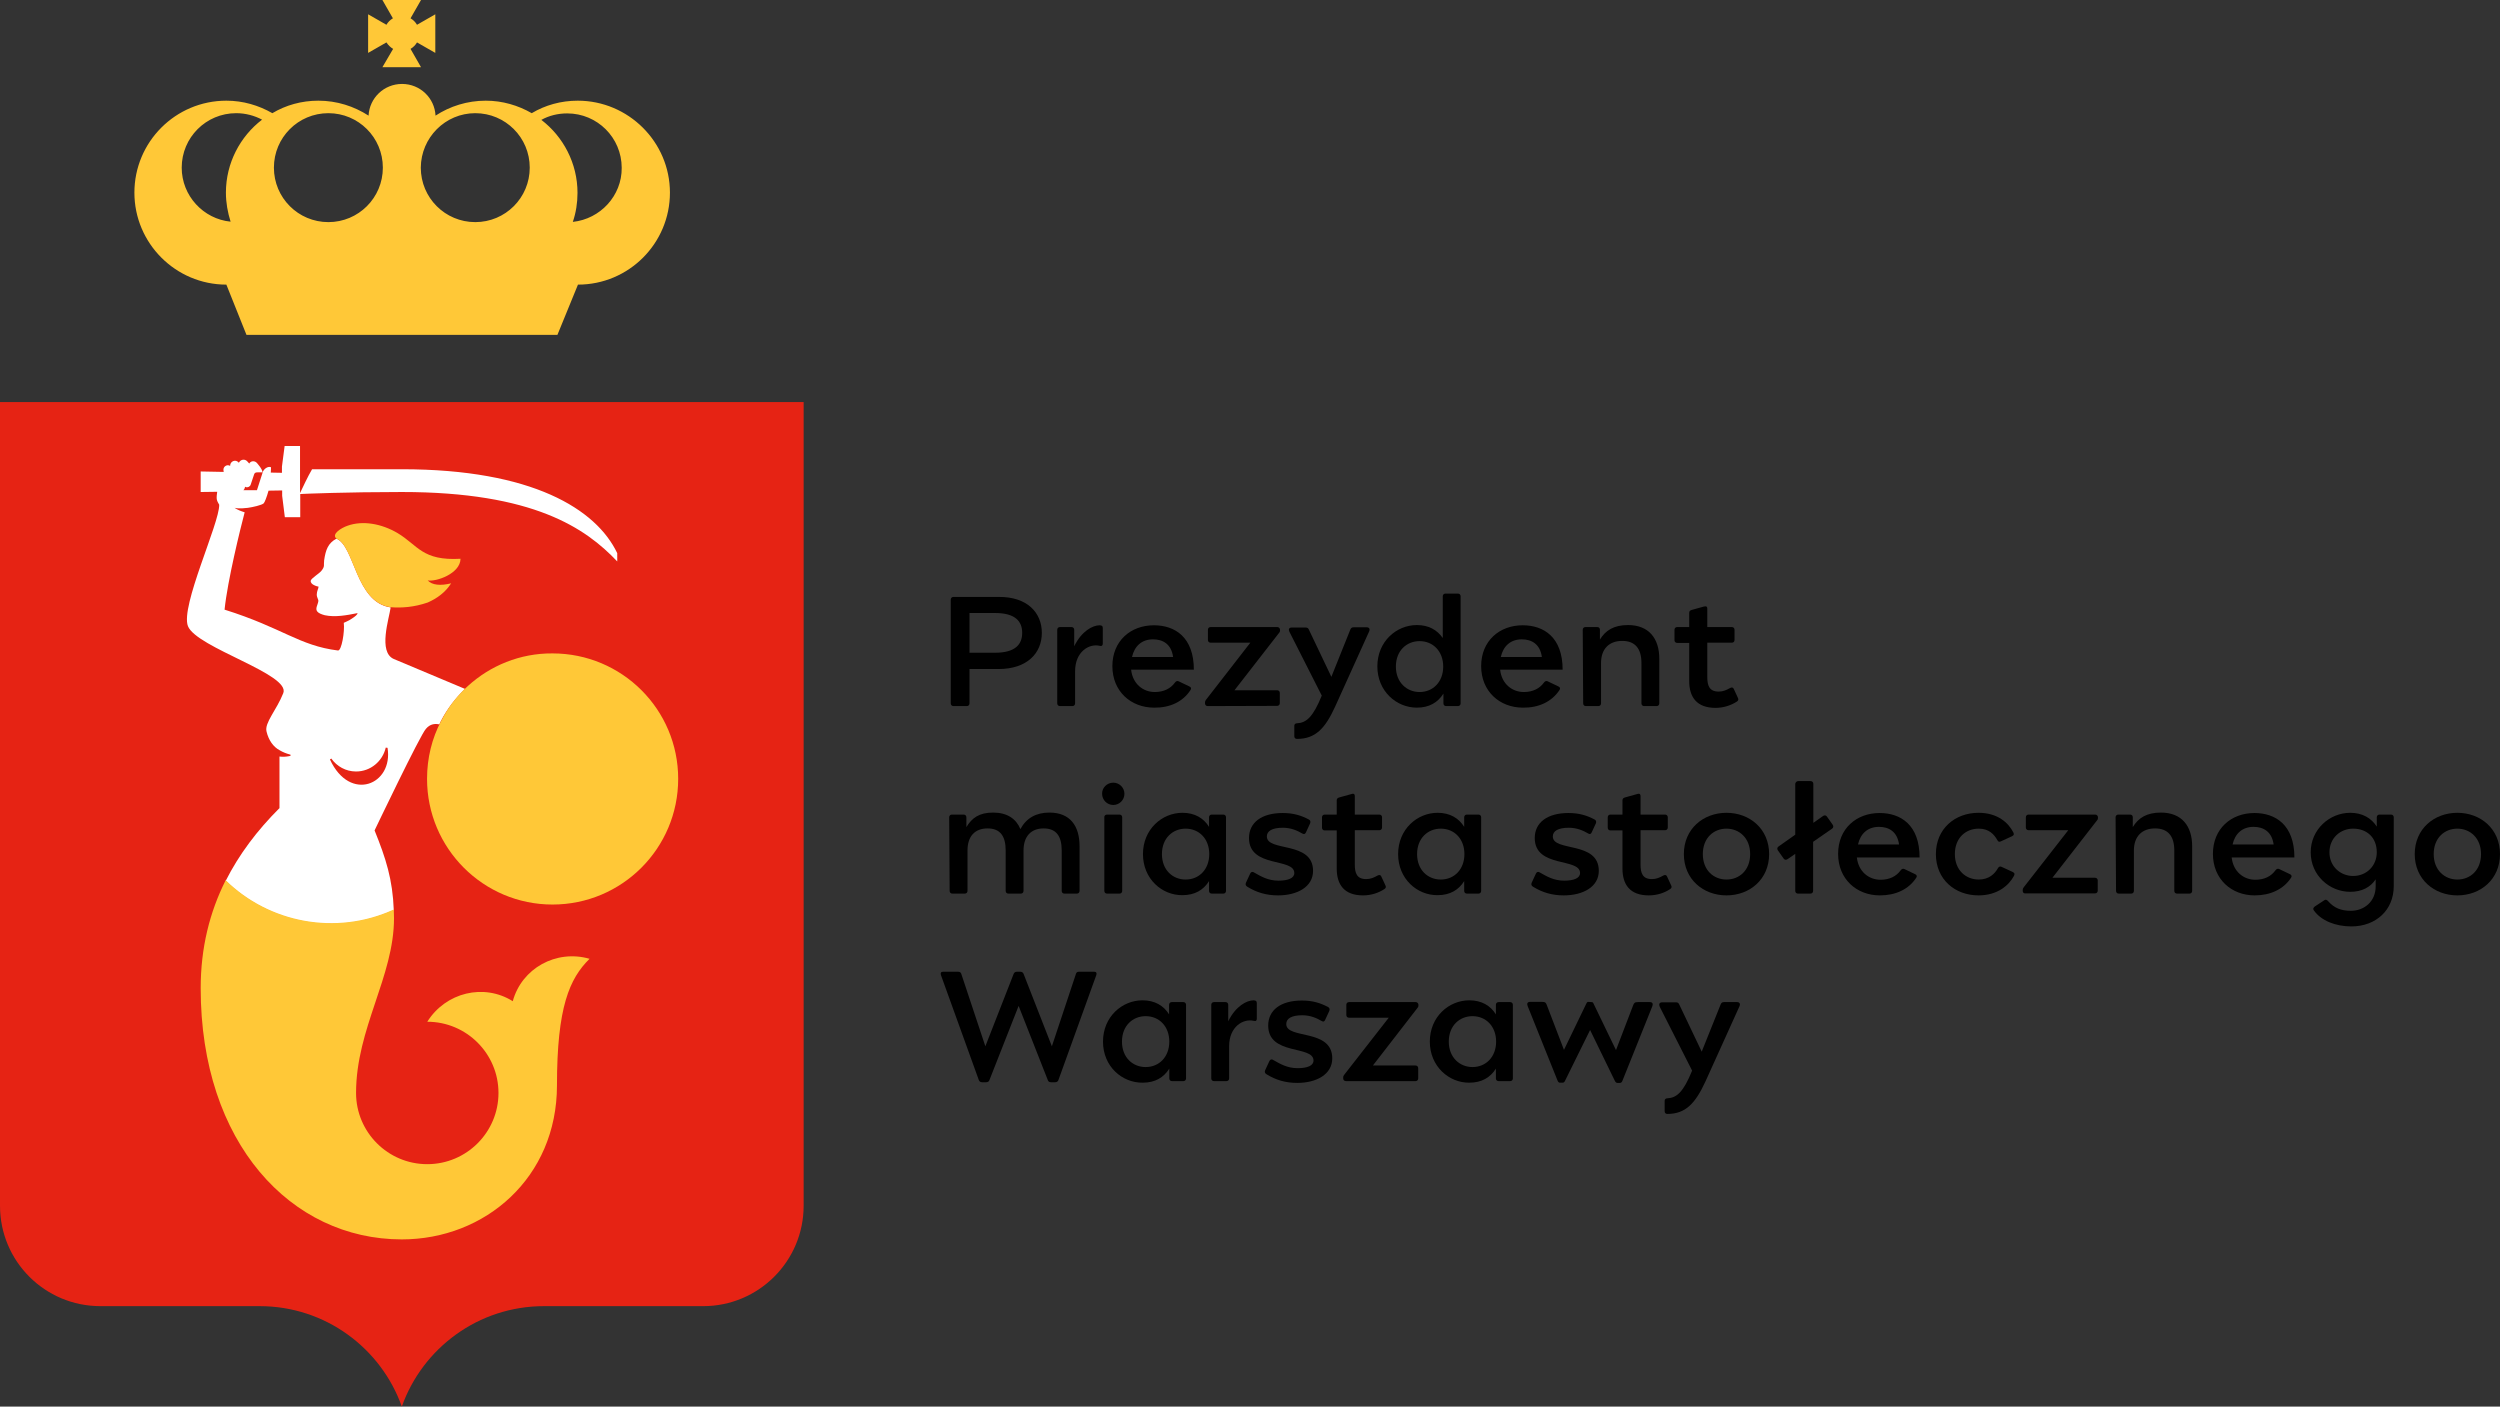 <?xml version="1.0" encoding="utf-8"?>
<!-- Generator: Adobe Illustrator 27.5.0, SVG Export Plug-In . SVG Version: 6.00 Build 0)  -->
<svg version="1.1" id="Layer_1" xmlns="http://www.w3.org/2000/svg" xmlns:xlink="http://www.w3.org/1999/xlink" x="0px" y="0px"
	 width="1119.9px" height="630.1px" viewBox="0 0 1119.9 630.1" style="enable-background:new 0 0 1119.9 630.1;"
	 xml:space="preserve">
<rect x="0" y="0" width="1119.9" height="630.1" fill="#333333" stroke="none"/>
<style type="text/css">
	.st0{fill:#E62314;}
	.st1{fill:#FFC837;}
	.st2{fill:#FFFFFF;}
</style>
<g id="Prezydent">
	<g>
		<g>
			<g>
				<path class="st0" d="M180,630.1c9.3-26.2,34.3-45,63.7-45l0,0l0,0H315l0,0c24.8,0,45-20.1,45-45v-360H0v360
					c0,24.9,20.1,45,45,45h71.3l0,0l0,0C145.7,585.1,170.7,603.9,180,630.1L180,630.1z"/>
			</g>
			<g>
				<path class="st1" d="M258.8,45.1c-7.5,0-14.6,2-20.6,5.6c-6.1-3.5-13.1-5.6-20.6-5.6c-8.3,0-16.1,2.5-22.5,6.7
					c-0.4-7.9-6.9-14.2-15-14.2s-14.6,6.3-15,14.2c-6.5-4.2-14.2-6.7-22.5-6.7c-7.5,0-14.6,2-20.6,5.6c-6.1-3.5-13.1-5.6-20.6-5.6
					c-22.8,0-41.2,18.5-41.2,41.2s18.5,41.2,41.2,41.2l9,22.5h139.3l9.2-22.5c22.8,0,41.2-18.5,41.2-41.2S281.5,45.1,258.8,45.1
					 M212.9,50.7c13.5,0,24.4,10.9,24.4,24.4s-10.9,24.4-24.4,24.4s-24.4-10.9-24.4-24.4C188.6,61.6,199.5,50.7,212.9,50.7
					 M147.1,50.7c13.5,0,24.4,10.9,24.4,24.4s-10.9,24.4-24.4,24.4s-24.4-10.9-24.4-24.4S133.6,50.7,147.1,50.7 M81.4,75.1
					c0-13.5,10.9-24.4,24.4-24.4c4.2,0,8.2,1.1,11.6,2.9c-9.8,7.5-16.2,19.4-16.2,32.7c0,4.5,0.8,8.9,2.1,13
					C91.1,98.1,81.4,87.7,81.4,75.1 M256.6,99.4c1.4-4.1,2.1-8.5,2.1-13c0-13.3-6.4-25.2-16.2-32.7c3.4-1.9,7.4-2.9,11.6-2.9
					c13.5,0,24.4,10.9,24.4,24.4C278.6,87.7,268.9,98.1,256.6,99.4"/>
				<path class="st1" d="M176.1,21.9l-4.8,8.2h17.3l-4.7-8.2c1.2-0.7,2.2-1.7,2.9-2.9l8.2,4.7V6.4l-8.2,4.7
					c-0.7-1.2-1.7-2.2-2.9-2.9l4.7-8.2h-17.3l4.7,8.2c-1.2,0.7-2.2,1.7-2.9,2.9l-8.2-4.7v17.3l8.2-4.7
					C173.9,20.2,174.9,21.2,176.1,21.9"/>
			</g>
			<g>
				<path class="st2" d="M196.8,324.5c0.2-0.5,0.5-1,0.7-1.5c2.8-5.4,6.5-10.2,10.8-14.4c-5.7-2.4-28.9-12.1-31.9-13.4
					c-7.1-3.1-2.1-18.1-1.4-23.1c-15.8-2.3-16-27.5-24.3-30.8l0,0c-3.7,2-4.8,4.9-5.5,9.7c-0.3,2.2,0.5,2.6-1.3,4.8
					c-0.9,1.1-4.5,3.3-4.7,4.3c-0.3,1.8,2.9,2.6,3.5,2.7c0,0.8-0.8,2-0.8,3.5s0.8,2.1,0.7,3c-0.2,1.6-1.5,3.3-0.5,4.6
					c0.5,0.7,1.8,1.3,3.4,1.7c4.6,1,9.9,0,14.4-0.9c0.1,0,0.2,0,0.3,0.2c-0.8,1.2-2.3,2-3.5,2.8c-0.9,0.5-1.8,0.9-2.7,1.3
					c0.5,3.9-1,12.6-2.6,12.4c-17.5-2.2-24.7-10.1-50.8-18.3c1.3-12.9,7.1-36.4,9-43.6c-1.6-0.5-3.2-1.1-4.5-2c0.1,0,0.1,0,0.1,0
					c2,0.5,4.6,0.1,5.8,0c2.2-0.3,6.2-1.2,7.1-2c0.4-0.3,1.4-2.8,2.2-5.7l6.1-0.1v2.4l1.2,9.6h6.9v-9.6v-0.8
					c1.8-0.1,21-0.9,45.5-0.9c59,0,82.4,16.2,96.5,31.1v-3.7c-9.4-19.7-38-37.6-96.5-37.6h-40.2c-2,3.4-4.2,8.2-5.4,10.7V209v-9.2
					h-6.9l-1.2,9.2v2.8l-5-0.1c0.1-1.2,0.1-2.1,0.1-2.4c-1.5-0.6-3.3,0.9-3.7,2.2c-0.3,0.9-2.6,8.1-2.6,8.1h-5.8c-0.1,0-0.2,0-0.3,0
					c0.3-0.2,0.5-0.5,0.6-0.9l0.2-0.7c0.1,0.1,0.2,0.2,0.3,0.2c0.9,0.3,1.9-0.2,2.2-1.1c0,0,1.2-3.6,1.5-4.5c0.3-1,1-1,1.6-1h2.2
					c0-1.5-2.6-4.3-2.6-4.3c-0.9-0.9-2.3-0.9-3.1,0c-0.1,0.1-0.2,0.2-0.2,0.4c-0.5-0.6-1-1.1-1-1.1c-0.9-0.9-2.3-0.9-3.2,0
					c-0.2,0.2-0.4,0.5-0.5,0.7c-0.4-0.5-1-0.9-1.7-0.9c-1.2,0-2.2,1-2.2,2.2c0,0,0,0,0,0.1c-0.3-0.2-0.7-0.3-1.1-0.3
					c-1.1,0.1-2,1-1.9,2.2l0.1,0.8l-10.3-0.2v9.2l7.4-0.1c-0.2,1.1-0.3,2.6-0.2,3.3c0.2,1.2,0.8,1.8,1.1,2.5
					c0.2,8.2-17.5,45.6-14,54.4c3.9,9.7,46.1,21.5,42.7,30c-3,7.6-8.5,13.3-7.5,17.2c0.9,3.8,3,6.9,5.9,8.4l0,0
					c1.5,0.9,3.1,1.5,4.6,1.9c0.2,0.1,0.2-0.1,0.3,0.3c0,0.3-0.1,0.2-0.5,0.4c-1.5,0.3-3,0.4-4.5,0.2v23.2h-0.1
					c-9.9,9.9-18,20.6-24,32.5c19.4,19,49.3,25,75.3,13.1c-0.5-13.7-3.5-23.1-8.6-35.7c0,0,20.5-42.9,23-45.5
					C192.7,324.2,195,324.1,196.8,324.5 M147.8,340.2l0.6-0.4c2.5,3.5,6.5,5.8,11.1,5.8c6.5,0,11.9-4.6,13.3-10.7
					c0.3,0,0.8,0.1,0.8,0.1C176.3,351.4,156.8,359.7,147.8,340.2"/>
				<path class="st1" d="M191.6,260c1.9,2.1,5.7,2.5,10.5,1.3l0,0l0,0c-2.6,4.1-6.4,6.8-10.5,8.6c-6.1,2.1-11.7,2.5-16.7,2.1
					c-15.8-2.3-16-27.5-24.3-30.8c-2.1-2,2.2-4.7,5.1-5.7c6.7-2.4,15.1-1,22.4,3.3c9.2,5.5,11,12.5,28.2,11.5
					C206.2,257,195.3,260.7,191.6,260"/>
				<path class="st1" d="M209.6,307.3c-4.9,4.4-9,9.7-12,15.7c-4.1,7.7-6.3,16.6-6.3,25.9c0,31.1,25.2,56.3,56.2,56.3
					c31.1,0,56.3-25.2,56.3-56.3s-25.2-56.2-56.3-56.2C232.9,292.6,219.6,298.2,209.6,307.3"/>
				<path class="st1" d="M229.7,448.5c-12.9-8.1-30-4-38.3,9.2c17.6,0,31.9,14.3,31.9,31.9c0,17.6-14.3,31.9-31.9,31.9
					s-31.9-14.3-31.9-31.9c0-28.9,17-52.1,17-78.3c0-1.4-0.1-2.7-0.1-3.9c-26,11.9-55.9,5.9-75.3-13.1
					c-7.2,14.3-11.2,30.3-11.2,48.4l0,0c0,69.3,40.4,112.5,90.1,112.5l0,0c37.3,0,69.5-27.6,69.5-69c0-35.1,5.6-47.8,14.6-56.7
					C249.1,425.2,233.7,433.8,229.7,448.5"/>
			</g>
		</g>
	</g>
	<g>
		<path d="M466.7,283.5c0,9.1-6.6,16.2-19.4,16.2h-13v15.4c0,0.7-0.5,1.2-1.2,1.2h-6c-0.7,0-1.2-0.5-1.2-1.2v-46.5
			c0-0.7,0.5-1.2,1.2-1.2h20.3C460.1,267.3,466.7,274.4,466.7,283.5z M445.7,292.4c9.2,0,12.2-3.8,12.2-8.9c0-5.1-3-8.9-12.2-8.9
			h-11.4v17.8H445.7z"/>
		<path d="M494,281.4v6.9c0,0.7-0.3,1.3-1.4,1c-4.6-1.1-11,2.5-11,11.4v14.4c0,0.7-0.5,1.2-1.2,1.2h-5.6c-0.7,0-1.2-0.5-1.2-1.2v-33
			c0-0.7,0.5-1.2,1.2-1.2h5.2c0.7,0,1.2,0.5,1.2,1.2v7.4c3.3-6.8,8.3-9.4,11.4-9.4C493.7,280.2,494,280.4,494,281.4z"/>
		<path d="M517,317c-10.4,0-18.7-7.3-18.7-18.6c0-11.3,8.2-18.3,18.6-18.3c9.4,0,17.9,5.3,17.9,19.9h-28.1c0.7,6.4,5.4,10,10.6,10
			c4.1,0,7.1-1.6,9-4.2c0.5-0.7,1.1-0.9,1.7-0.6l4.8,2.3c0.7,0.3,1,0.9,0.5,1.6C529.9,314.4,524,317.1,517,317L517,317z
			 M525.5,294.3c-0.8-5.8-4.6-7.9-9-7.9c-5,0-8.3,3-9.4,7.9H525.5z"/>
		<path d="M541,316.3c-0.7,0-1.2-0.5-1.2-1.2v-0.4c0-0.6,0.2-0.9,0.5-1.3l19.8-25.5h-17.8c-0.7,0-1.2-0.5-1.2-1.2v-4.6
			c0-0.7,0.5-1.2,1.2-1.2h29.9c0.7,0,1.2,0.6,1.2,1.2v0.4c0,0.4-0.1,0.7-0.5,1.1L553,309.2h19.1c0.7,0,1.2,0.5,1.2,1.2v4.6
			c0,0.7-0.5,1.2-1.2,1.2L541,316.3L541,316.3z"/>
		<path d="M581,331c-0.7,0-1.2-0.4-1.2-1.2v-4.7c0-0.6,0.4-1.1,1.2-1.1c4.2-0.2,7.2-2.8,11.1-12.4L577.6,283
			c-0.5-1.1-0.2-1.9,1.1-1.9h6.1c0.9,0,1.2,0.3,1.5,0.9l10.1,21.2l8.5-21.2c0.3-0.7,0.7-1,1.5-1h5.8c1.2,0,1.6,0.8,1.1,1.9
			l-15.2,33.6C593.6,326.4,589.2,331,581,331L581,331z"/>
		<path d="M647.8,316.3c-0.7,0-1.2-0.5-1.2-1.2v-4.4c-2.5,4-6.4,6.3-11.9,6.3c-9.2,0-17.7-7.4-17.7-18.5c0-11.1,8.5-18.5,17.7-18.5
			c5.3,0,9.1,2.2,11.6,5.8v-18.7c0-0.7,0.5-1.2,1.2-1.2h5.6c0.7,0,1.2,0.5,1.2,1.2v48c0,0.7-0.5,1.2-1.2,1.2H647.8L647.8,316.3z
			 M635.9,310c6.1,0,10.6-4.6,10.6-11.4s-4.5-11.4-10.6-11.4c-5.7,0-10.6,4.2-10.6,11.4C625.3,305.8,630.3,310,635.9,310z"/>
		<path d="M682.2,317c-10.4,0-18.7-7.3-18.7-18.6c0-11.3,8.2-18.3,18.6-18.3c9.4,0,17.9,5.3,17.9,19.9h-28c0.7,6.4,5.4,10,10.6,10
			c4.1,0,7.1-1.6,9-4.2c0.5-0.7,1.1-0.9,1.7-0.6l4.8,2.3c0.7,0.3,1,0.9,0.5,1.6C695.1,314.4,689.2,317.1,682.2,317L682.2,317z
			 M690.7,294.3c-0.8-5.8-4.6-7.9-9-7.9c-5,0-8.3,3-9.4,7.9H690.7z"/>
		<path d="M709,282.1c0-0.7,0.5-1.2,1.2-1.2h5.3c0.8,0,1.2,0.5,1.2,1.2v4.4c2.5-4.1,6.2-6.5,12.6-6.5c9.3,0,14,6,14,15.1v20
			c0,0.7-0.5,1.2-1.2,1.2h-5.6c-0.7,0-1.2-0.5-1.2-1.2V297c0-6.4-2.8-9.9-8.6-9.9s-9.5,3.5-9.5,9.9v18.1c0,0.7-0.5,1.2-1.2,1.2h-5.6
			c-0.7,0-1.2-0.5-1.2-1.2L709,282.1L709,282.1z"/>
		<path d="M768.5,317.1c-8.5,0-11.8-4.9-11.8-12V288h-5.4c-0.7,0-1.2-0.5-1.2-1.2v-4.7c0-0.7,0.5-1.2,1.2-1.2h5.4v-6.4
			c0-0.8,0.5-1.1,1.2-1.3l5.4-1.5c1.2-0.3,1.5,0.2,1.5,0.9v8.3h11c0.7,0,1.2,0.5,1.2,1.2v4.6c0,0.7-0.5,1.2-1.2,1.2h-11v15.4
			c0,3.8,0.9,6.5,5.1,6.5c2,0,3.5-0.7,5.1-1.6c0.8-0.4,1.4-0.3,1.7,0.5l1.8,3.9c0.4,0.7,0.2,1.3-0.5,1.7
			C775.4,316,772,317.1,768.5,317.1L768.5,317.1z"/>
		<path d="M425.2,366.1c0-0.7,0.5-1.2,1.2-1.2h5.3c0.7,0,1.2,0.5,1.2,1.2v4.4c2.5-4.1,5.7-6.5,12-6.5s10.3,2.8,12.2,7.4
			c2.7-5,7.1-7.4,13-7.4c9.3,0,13.5,6,13.5,15.1v20c0,0.7-0.5,1.2-1.2,1.2h-5.6c-0.7,0-1.2-0.5-1.2-1.2V381c0-6.4-2.4-9.9-8.1-9.9
			c-5.6,0-9,3.5-9,9.9v18.1c0,0.7-0.5,1.2-1.2,1.2h-5.6c-0.7,0-1.2-0.5-1.2-1.2V381c0-6.4-2.4-9.9-8.1-9.9s-9,3.5-9,9.9v18.1
			c0,0.7-0.5,1.2-1.2,1.2h-5.6c-0.7,0-1.2-0.5-1.2-1.2L425.2,366.1L425.2,366.1z"/>
		<path d="M498.7,350.6c2.8,0,5,2.3,5,5c0,2.8-2.3,5-5,5c-2.8,0-5-2.3-5-5C493.6,352.9,495.9,350.6,498.7,350.6z M495.9,364.9h5.6
			c0.7,0,1.2,0.5,1.2,1.2v33c0,0.7-0.5,1.2-1.2,1.2h-5.6c-0.7,0-1.2-0.5-1.2-1.2v-33C494.6,365.4,495.2,364.9,495.9,364.9z"/>
		<path d="M512,382.6c0-11.1,8.5-18.5,17.7-18.5c5.5,0,9.5,2.4,11.9,6.3v-4.3c0-0.7,0.5-1.2,1.2-1.2h5.2c0.7,0,1.2,0.5,1.2,1.2v33
			c0,0.7-0.5,1.2-1.2,1.2h-5.2c-0.7,0-1.2-0.5-1.2-1.2v-4.4c-2.5,4-6.4,6.3-11.9,6.3C520.5,401.1,512,393.7,512,382.6z M531.1,394
			c6.1,0,10.6-4.6,10.6-11.4s-4.5-11.4-10.6-11.4c-5.7,0-10.6,4.2-10.6,11.4S525.4,394,531.1,394z"/>
		<path d="M588.2,390.1c0,7.2-7.1,11-15.7,11c-5.2,0-9.6-1.3-13.8-3.9c-0.6-0.4-0.9-0.9-0.6-1.7l1.9-4.1c0.3-0.7,0.9-1.1,1.7-0.6
			c3.2,1.8,6.3,3.7,11,3.7c4.3,0,7.1-1.1,7.1-3.4c0-7-20.3-2.1-20.3-15.7c0-6.9,5.6-11.2,15.1-11.2c4.8,0,8.3,1.1,11.7,2.9
			c0.6,0.3,0.9,0.9,0.6,1.7l-1.9,4.1c-0.3,0.6-0.7,1-1.6,0.5c-2.2-1.3-5.1-2.6-8.7-2.6c-4.9,0-7.2,1.5-7.2,3.9
			C567.5,381.7,588.2,376.6,588.2,390.1z"/>
		<path d="M610.6,401.1c-8.5,0-11.8-4.9-11.8-12V372h-5.4c-0.7,0-1.2-0.5-1.2-1.2v-4.7c0-0.7,0.5-1.2,1.2-1.2h5.4v-6.4
			c0-0.8,0.5-1.1,1.2-1.3l5.4-1.5c1.2-0.4,1.5,0.2,1.5,0.9v8.3h11c0.7,0,1.2,0.5,1.2,1.2v4.6c0,0.7-0.5,1.2-1.2,1.2h-11v15.4
			c0,3.8,0.9,6.5,5.1,6.5c2,0,3.5-0.7,5.1-1.6c0.8-0.4,1.4-0.3,1.7,0.5l1.8,3.9c0.4,0.7,0.2,1.3-0.5,1.7
			C617.5,400,614.2,401.1,610.6,401.1L610.6,401.1z"/>
		<path d="M626.3,382.6c0-11.1,8.5-18.5,17.7-18.5c5.5,0,9.5,2.4,11.9,6.3v-4.3c0-0.7,0.5-1.2,1.2-1.2h5.2c0.7,0,1.2,0.5,1.2,1.2v33
			c0,0.7-0.5,1.2-1.2,1.2h-5.2c-0.7,0-1.2-0.5-1.2-1.2v-4.4c-2.5,4-6.4,6.3-11.9,6.3C634.8,401.1,626.3,393.7,626.3,382.6z
			 M645.4,394c6.1,0,10.6-4.6,10.6-11.4s-4.5-11.4-10.6-11.4c-5.7,0-10.6,4.2-10.6,11.4S639.7,394,645.4,394z"/>
		<path d="M716.2,390.1c0,7.2-7.1,11-15.7,11c-5.2,0-9.6-1.3-13.8-3.9c-0.6-0.4-0.9-0.9-0.6-1.7l1.9-4.1c0.3-0.7,0.9-1.1,1.7-0.6
			c3.2,1.8,6.3,3.7,11,3.7c4.3,0,7.1-1.1,7.1-3.4c0-7-20.3-2.1-20.3-15.7c0-6.9,5.6-11.2,15.1-11.2c4.8,0,8.3,1.1,11.7,2.9
			c0.6,0.3,0.9,0.9,0.6,1.7l-1.9,4.1c-0.3,0.6-0.7,1-1.5,0.5c-2.2-1.3-5.1-2.6-8.7-2.6c-4.9,0-7.2,1.5-7.2,3.9
			C695.6,381.7,716.2,376.6,716.2,390.1z"/>
		<path d="M738.6,401.1c-8.5,0-11.8-4.9-11.8-12V372h-5.4c-0.7,0-1.2-0.5-1.2-1.2v-4.7c0-0.7,0.5-1.2,1.2-1.2h5.4v-6.4
			c0-0.8,0.5-1.1,1.2-1.3l5.4-1.5c1.2-0.4,1.5,0.2,1.5,0.9v8.3h11c0.7,0,1.2,0.5,1.2,1.2v4.6c0,0.7-0.5,1.2-1.2,1.2h-11v15.4
			c0,3.8,0.9,6.5,5.1,6.5c2,0,3.5-0.7,5.1-1.6c0.8-0.4,1.4-0.3,1.7,0.5l1.8,3.9c0.4,0.7,0.2,1.3-0.5,1.7
			C745.6,400,742.2,401.1,738.6,401.1L738.6,401.1z"/>
		<path d="M792.5,382.6c0,11.3-8.7,18.5-19.1,18.5c-10.4,0-19.1-7.2-19.1-18.5s8.7-18.5,19.1-18.5
			C783.8,364.1,792.5,371.3,792.5,382.6z M773.4,394c5.7,0,10.6-4.1,10.6-11.4s-5-11.4-10.6-11.4c-5.7,0-10.6,4.1-10.6,11.4
			S767.7,394,773.4,394z"/>
		<path d="M805.5,349.9h5.6c0.7,0,1.2,0.5,1.2,1.2v17.5l4.4-3.1c0.6-0.4,1.3-0.3,1.7,0.3l2.6,3.7c0.4,0.6,0.3,1.3-0.3,1.7l-8.5,5.9
			v22c0,0.7-0.5,1.2-1.2,1.2h-5.6c-0.7,0-1.2-0.5-1.2-1.2v-16.6l-3.5,2.4c-0.6,0.4-1.3,0.3-1.7-0.3l-2.6-3.7
			c-0.4-0.6-0.3-1.3,0.3-1.7l7.5-5.3v-22.8C804.3,350.5,804.8,349.9,805.5,349.9z"/>
		<path d="M842.1,401.1c-10.4,0-18.7-7.3-18.7-18.6s8.2-18.3,18.6-18.3c9.4,0,17.9,5.3,17.9,19.9h-28.1c0.7,6.4,5.4,10,10.6,10
			c4.1,0,7.1-1.6,9-4.2c0.5-0.7,1.1-0.9,1.7-0.6l4.8,2.3c0.7,0.3,1,0.9,0.5,1.6C855,398.4,849.2,401.1,842.1,401.1L842.1,401.1z
			 M850.7,378.3c-0.8-5.8-4.6-7.9-9-7.9c-5,0-8.3,3-9.4,7.9H850.7z"/>
		<path d="M886.3,401.1c-10.6,0-19.1-7.2-19.1-18.5s8.5-18.5,19.1-18.5c8.6,0,13.4,4.5,15.6,8.8c0.3,0.7,0.4,1.2-0.6,1.7l-5,2.3
			c-0.8,0.4-1.2,0.1-1.6-0.6c-1.4-2.5-3.7-5.1-8.3-5.1c-5.8,0-10.7,4.1-10.7,11.4s5,11.4,10.7,11.4c4.6,0,7.2-2.6,8.6-5.1
			c0.4-0.7,0.9-0.9,1.6-0.6l5,2.3c1,0.5,0.9,1,0.6,1.7C900,396.5,894.9,401.1,886.3,401.1L886.3,401.1z"/>
		<path d="M906.1,399.1v-0.4c0-0.6,0.2-0.9,0.5-1.3l19.9-25.5h-17.8c-0.7,0-1.2-0.5-1.2-1.2v-4.6c0-0.7,0.5-1.2,1.2-1.2h29.9
			c0.7,0,1.2,0.6,1.2,1.2v0.4c0,0.4-0.1,0.7-0.5,1.1l-19.9,25.6h19.1c0.7,0,1.2,0.5,1.2,1.2v4.6c0,0.7-0.5,1.2-1.2,1.2h-31.2
			C906.6,400.3,906.1,399.8,906.1,399.1z"/>
		<path d="M947.7,366.1c0-0.7,0.5-1.2,1.2-1.2h5.3c0.8,0,1.2,0.5,1.2,1.2v4.4c2.5-4.1,6.2-6.5,12.6-6.5c9.3,0,14,6,14,15.1v20
			c0,0.7-0.5,1.2-1.2,1.2h-5.6c-0.7,0-1.2-0.5-1.2-1.2V381c0-6.4-2.8-9.9-8.6-9.9s-9.5,3.5-9.5,9.9v18.1c0,0.7-0.5,1.2-1.2,1.2h-5.6
			c-0.7,0-1.2-0.5-1.2-1.2L947.7,366.1L947.7,366.1z"/>
		<path d="M1010,401.1c-10.4,0-18.7-7.3-18.7-18.6s8.2-18.3,18.6-18.3c9.4,0,17.9,5.3,17.9,19.9h-28.1c0.7,6.4,5.4,10,10.6,10
			c4.1,0,7.1-1.6,9-4.2c0.5-0.7,1.1-0.9,1.7-0.6l4.8,2.3c0.7,0.3,1,0.9,0.5,1.6C1022.9,398.4,1017,401.1,1010,401.1L1010,401.1z
			 M1018.5,378.3c-0.8-5.8-4.6-7.9-9-7.9c-5,0-8.3,3-9.4,7.9H1018.5z"/>
		<path d="M1052.8,399.5c-9.2,0-17.7-7.3-17.7-17.7c0-10.3,8.5-17.7,17.7-17.7c5.5,0,9.5,2.4,11.9,6.2v-4.2c0-0.7,0.5-1.2,1.2-1.2
			h5.2c0.7,0,1.2,0.5,1.2,1.2V397c0,10.6-7.9,18-19,18c-7.1,0-13.6-2.6-16.8-7.2c-0.5-0.7-0.2-1.2,0.4-1.7l4.4-2.9
			c0.6-0.4,1.2,0,1.7,0.6c2.6,2.9,5.6,4.2,10.1,4.2c6,0,11.1-4.2,11.1-10.9v-3.2C1061.9,397.4,1058.1,399.5,1052.8,399.5
			L1052.8,399.5z M1054.1,392.4c6.1,0,10.6-4.6,10.6-10.6c0-6.7-4.5-10.6-10.6-10.6c-5.7,0-10.6,4.2-10.6,10.6
			S1048.5,392.4,1054.1,392.4z"/>
		<path d="M1119.9,382.6c0,11.3-8.7,18.5-19.1,18.5s-19.1-7.2-19.1-18.5s8.7-18.5,19.1-18.5C1111.2,364.1,1119.9,371.3,1119.9,382.6
			z M1100.8,394c5.7,0,10.6-4.1,10.6-11.4s-5-11.4-10.6-11.4c-5.7,0-10.6,4.1-10.6,11.4S1095.2,394,1100.8,394z"/>
		<path d="M490.2,435.3c0.9,0,1.2,0.6,0.9,1.5l-17,47.1c-0.2,0.5-0.7,0.9-1.4,0.9h-1.9c-0.7,0-1.2-0.3-1.4-0.9l-13.1-33.3
			l-13.1,33.3c-0.2,0.6-0.8,0.9-1.4,0.9h-1.9c-0.7,0-1.2-0.4-1.4-0.9l-17-47.1c-0.3-0.9,0-1.5,0.9-1.5h6.8c0.7,0,1.2,0.3,1.4,0.9
			l10.8,32.5l12.7-32.5c0.2-0.5,0.7-0.9,1.4-0.9h1.6c0.7,0,1.2,0.4,1.4,0.9l12.7,32.5l10.8-32.5c0.2-0.7,0.7-0.9,1.4-0.9H490.2
			L490.2,435.3z"/>
		<path d="M494.1,466.6c0-11.1,8.5-18.5,17.7-18.5c5.5,0,9.5,2.4,11.9,6.3v-4.3c0-0.7,0.5-1.2,1.2-1.2h5.2c0.7,0,1.2,0.5,1.2,1.2v33
			c0,0.7-0.5,1.2-1.2,1.2H525c-0.7,0-1.2-0.5-1.2-1.2v-4.4c-2.5,4-6.4,6.3-11.9,6.3C502.6,485.1,494.1,477.7,494.1,466.6z
			 M513.2,478c6.1,0,10.6-4.6,10.6-11.4s-4.5-11.4-10.6-11.4c-5.7,0-10.6,4.2-10.6,11.4S507.5,478,513.2,478z"/>
		<path d="M563,449.4v6.9c0,0.8-0.3,1.3-1.4,1c-4.6-1.1-11,2.5-11,11.4v14.4c0,0.7-0.5,1.2-1.2,1.2h-5.6c-0.7,0-1.2-0.5-1.2-1.2v-33
			c0-0.7,0.5-1.2,1.2-1.2h5.2c0.7,0,1.2,0.5,1.2,1.2v7.4c3.3-6.8,8.3-9.4,11.4-9.4C562.6,448.2,563,448.4,563,449.4z"/>
		<path d="M596.8,474.1c0,7.2-7.1,11-15.7,11c-5.2,0-9.6-1.3-13.8-3.9c-0.6-0.4-0.9-0.9-0.6-1.7l1.9-4.1c0.3-0.7,0.9-1.1,1.7-0.6
			c3.2,1.8,6.3,3.7,11,3.7c4.3,0,7.1-1.1,7.1-3.4c0-7-20.3-2.1-20.3-15.7c0-6.9,5.6-11.2,15.1-11.2c4.8,0,8.3,1.1,11.7,2.9
			c0.6,0.3,0.9,0.9,0.6,1.7l-1.9,4.1c-0.3,0.6-0.7,1-1.5,0.5c-2.2-1.3-5.1-2.6-8.7-2.6c-4.9,0-7.2,1.5-7.2,3.9
			C576.1,465.7,596.8,460.6,596.8,474.1z"/>
		<path d="M601.7,483.1v-0.4c0-0.6,0.2-0.9,0.5-1.3l19.9-25.5h-17.8c-0.7,0-1.2-0.5-1.2-1.2v-4.6c0-0.7,0.5-1.2,1.2-1.2h29.9
			c0.7,0,1.2,0.6,1.2,1.2v0.4c0,0.4-0.1,0.7-0.5,1.1L615,477.3h19.1c0.7,0,1.2,0.5,1.2,1.2v4.6c0,0.7-0.5,1.2-1.2,1.2H603
			C602.2,484.3,601.7,483.8,601.7,483.1z"/>
		<path d="M640.5,466.6c0-11.1,8.5-18.5,17.7-18.5c5.5,0,9.5,2.4,11.9,6.3v-4.3c0-0.7,0.5-1.2,1.2-1.2h5.2c0.7,0,1.2,0.5,1.2,1.2v33
			c0,0.7-0.5,1.2-1.2,1.2h-5.2c-0.7,0-1.2-0.5-1.2-1.2v-4.4c-2.5,4-6.4,6.3-11.9,6.3C649.1,485.1,640.5,477.7,640.5,466.6z
			 M659.6,478c6.1,0,10.6-4.6,10.6-11.4s-4.5-11.4-10.6-11.4c-5.7,0-10.6,4.2-10.6,11.4S654,478,659.6,478z"/>
		<path d="M713,448.9c0.4,0,0.7,0.2,0.9,0.8l10,20.7l7.7-20.1c0.4-1,0.7-1.4,2.1-1.4h5.4c1.1,0,1.5,0.7,1.1,1.8l-13.4,33.4
			c-0.3,0.8-0.7,1-1.1,1h-1.2c-0.4,0-0.8-0.3-1.1-0.9l-11.1-22.8l-11.2,22.7c-0.3,0.7-0.7,0.9-1.1,0.9h-1.2c-0.4,0-0.8-0.2-1.1-1
			l-13.4-33.4c-0.4-1.1,0-1.8,1.1-1.8h5.4c1.4,0,1.7,0.3,2.1,1.4l7.7,20.1l10-20.7c0.3-0.6,0.5-0.8,0.9-0.8L713,448.9L713,448.9z"/>
		<path d="M746.9,499c-0.7,0-1.2-0.4-1.2-1.2v-4.7c0-0.6,0.4-1.1,1.2-1.1c4.2-0.2,7.2-2.8,11.1-12.4L743.5,451c-0.5-1.1-0.2-2,1.1-2
			h6.1c0.9,0,1.2,0.3,1.5,0.9l10.1,21.2l8.5-21.2c0.3-0.7,0.7-1,1.5-1h5.8c1.2,0,1.6,0.8,1.1,1.9L764,484.4
			C759.4,494.4,755,499,746.9,499L746.9,499z"/>
	</g>
</g>
</svg>
